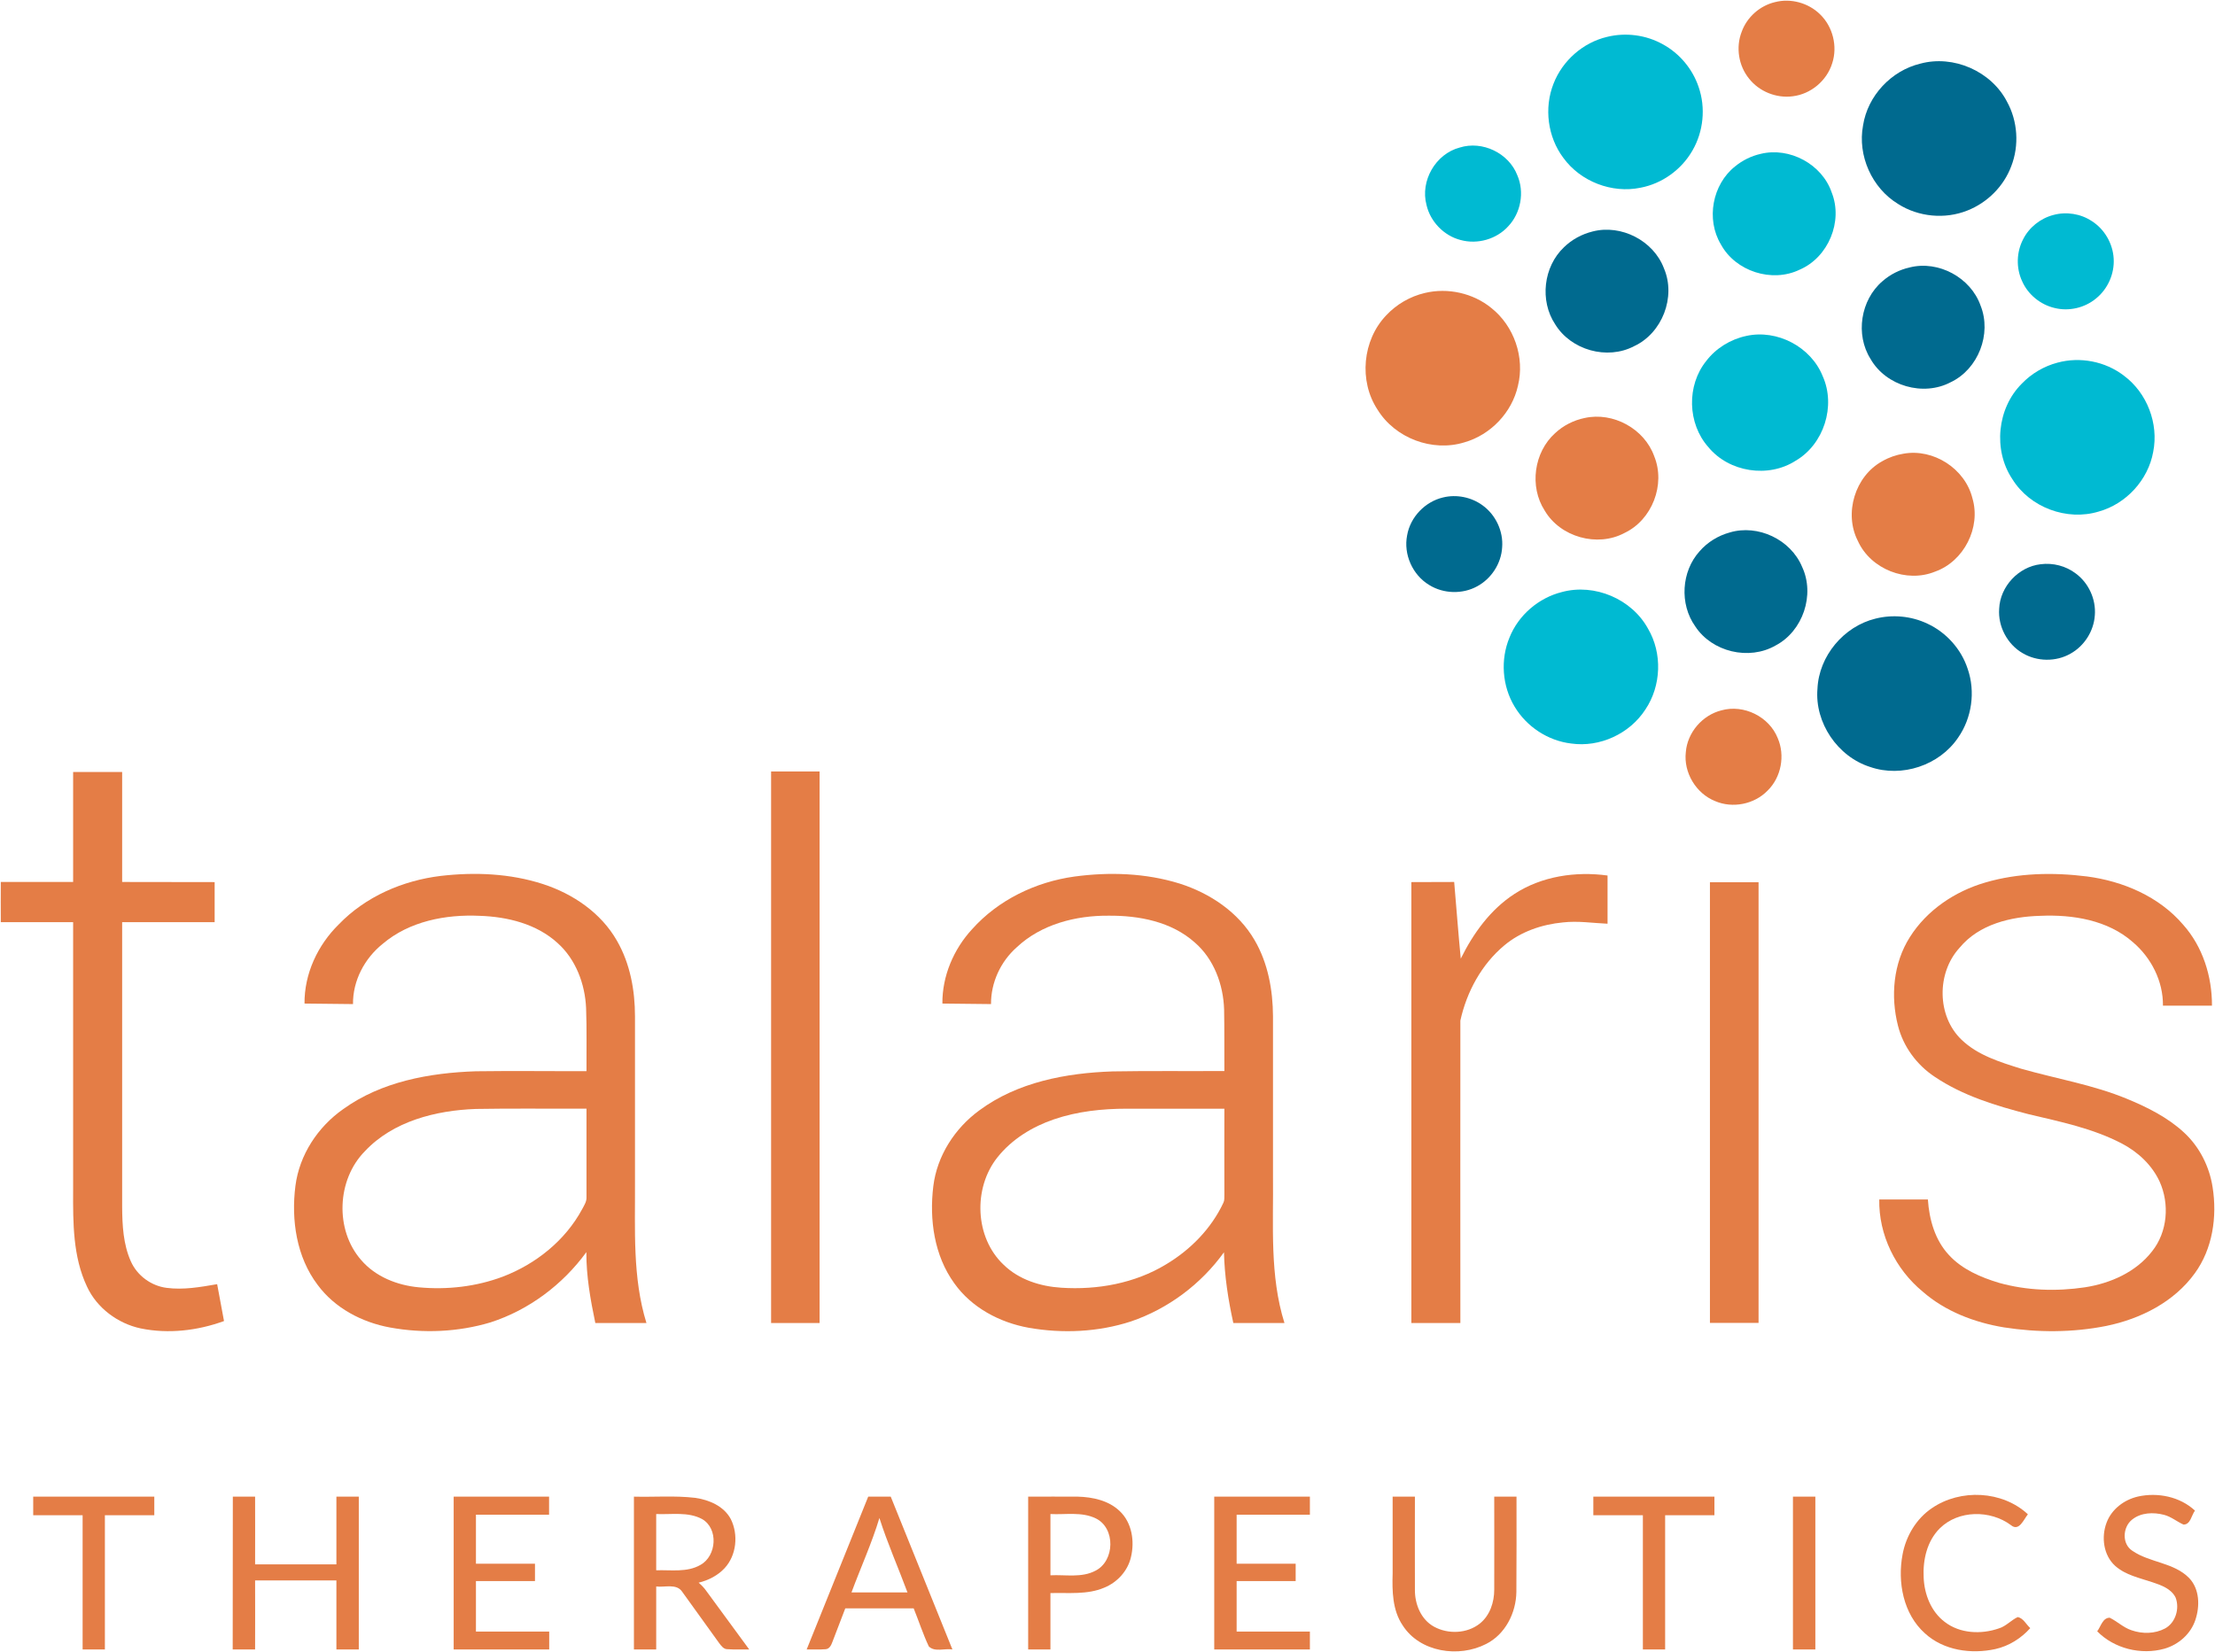 <svg version="1.2" xmlns="http://www.w3.org/2000/svg" viewBox="0 0 1681 1254" width="1681" height="1254">
	<title>e68f3bd329c448ffd689f75e98717973-svg</title>
	<style>
		.s0 { fill: #e47d46 } 
		.s1 { fill: #00bad2 } 
		.s2 { fill: #006a8f } 
	</style>
	<g id="#e47d46ff">
		<path id="Layer" class="s0" d="m1347.1 1.6c12-3.1 25.3 0.6 34.1 9.2c9.8 9.4 13.5 24.4 9.3 37.2c-4.1 13.3-16.3 23.5-30.1 25.1c-12.3 1.6-25.3-3.6-33-13.4c-8-9.8-10.2-23.8-5.6-35.6c4-11.1 13.8-19.8 25.3-22.5z" />
		<path id="Layer" class="s0" d="m1081.3 222.4c17.4-4.2 36.7 0.1 50.5 11.4c17.3 13.7 25.5 37.6 20.2 59c-4.5 20.3-20.7 37.3-40.7 43c-24.3 7.5-52.6-3.2-65.9-24.9c-14.3-21.7-11.4-52.7 6.6-71.5c7.8-8.4 18.2-14.4 29.3-17z" />
		<path id="Layer" class="s0" d="m1202.6 317.3c21.6-4.8 45.3 8.1 52.8 29c8.8 21.5-1.6 48.4-22.6 58.3c-20.6 11-48.7 3.1-60.5-17c-11.8-18.3-8.2-44.3 7.9-58.8c6.2-5.8 14.1-9.8 22.4-11.5z" />
		<path id="Layer" class="s0" d="m1444.6 344.4c22.7-4.1 46.7 11.3 52.3 33.8c6.6 22.2-6.4 47.9-28.3 55.7c-21.7 8.9-48.9-1.8-58.6-23.2c-10.8-21-2.2-49.3 18.5-60.6c5-2.9 10.5-4.8 16.1-5.7z" />
		<path id="Layer" class="s0" d="m1306.5 539.2c16.9-4.7 36.1 4.8 42.6 21c5.8 13.3 2.7 29.9-7.7 40c-10.1 10.4-26.6 13.6-39.8 7.9c-14.5-5.8-24-21.7-22.2-37.2c1.2-14.9 12.6-28.1 27.1-31.7z" />
		<path id="Layer" class="s0" d="m585.2 585.6q18.4 0 36.8 0q0 209.3 0 418.7q-18.4 0-36.8 0q-0.1-209.4 0-418.7z" />
		<path id="Layer" class="s0" d="m55.5 669.5c0-27.8 0-55.7 0-83.5q18.6 0 37.2 0q0 41.8 0 83.5c23.4 0.1 46.8 0 70.2 0.1q0 15.2 0 30.4c-23.4 0-46.8 0-70.2 0q0 108 0 216.1c0.1 14 0.8 28.4 6.6 41.4c4.8 10.8 15.4 18.6 27.1 20.1c12.8 1.7 25.7-0.6 38.4-2.8q2.6 14 5.2 28c-20 7.3-42.2 9.9-63.2 5.6c-17.4-3.7-33.3-15.5-40.8-31.8c-10.7-22.6-10.6-48.4-10.5-72.9q0-101.9 0-203.7q-27.5 0-54.9 0c0-10.2-0.1-20.3 0-30.5q27.4 0 54.9 0z" />
		<path id="Layer" fill-rule="evenodd" class="s0" d="m257.1 701.7c20.3-21.1 48.5-33.3 77.4-36.8c25.9-3 52.6-1.9 77.6 6.2c22.8 7.4 44.1 21.9 56.1 43c10 17.3 13.7 37.6 13.7 57.4q0 63 0 126c0.2 35.6-2 72.2 8.7 106.8q-19.4 0-38.8 0c-3.7-17.7-6.9-35.6-6.8-53.8c-18 24.7-43.6 43.9-72.7 53.3c-24.6 7.4-51.1 8.5-76.3 3.9c-21.3-3.9-41.9-14.7-54.9-32.3c-16.1-21.2-20.2-49.3-16.9-75.2c3-23.5 17-44.8 36.3-58.3c29-20.9 65.5-27.5 100.6-28.7c28-0.4 56 0 84-0.1c-0.1-16 0.3-31.9-0.3-47.8c-0.8-18.4-7.8-37.1-21.7-49.5c-15.9-14.5-38-19.9-59-20.6c-25.9-1.2-53.5 4.1-73.7 21.3c-13.7 11-22.7 27.9-22.5 45.7c-12.2-0.1-24.5-0.2-36.8-0.4c-0.2-22.6 10-44.4 26-60.1zm19.8 172.2c-21.3 21.6-22.9 59.7-2.8 82.6c10.9 12.7 27.4 19.2 43.8 20.7c21.5 2 43.5-0.5 63.7-8.1c25.1-9.6 47.5-27.5 60.3-51.4c1.5-2.8 3.4-5.7 3.2-9q0-33.6 0-67.1c-28 0.1-56-0.3-84 0.2c-30.4 1.1-62.8 9.3-84.2 32.1z" />
		<path id="Layer" fill-rule="evenodd" class="s0" d="m737.7 705.4c19.9-22.3 48.2-35.9 77.6-40c26.6-3.6 54.1-2.7 79.9 5.3c23 7.3 44.6 21.7 56.9 42.9c10.2 17.4 13.9 37.9 14 57.9c0 40.5 0 80.9 0 121.3c0.4 37.2-2.6 75.4 8.7 111.5q-19.4 0-38.8 0c-3.9-17.7-6.7-35.6-7.1-53.7c-17.4 24.2-42.4 42.9-70.6 52.5c-24.9 8.1-51.9 9.3-77.6 4.8c-22.1-4-43.4-15.3-56.5-33.8c-15.2-21-19-48.3-15.9-73.6c2.8-23.1 16.3-44 34.9-57.6c29-21.5 65.9-28.4 101.2-29.6c28.3-0.5 56.5-0.1 84.8-0.3c-0.1-15.5 0.1-31.1-0.2-46.7c-0.6-18.9-7.7-38.3-22.3-50.9c-17.7-15.8-42.3-20.5-65.4-20.3c-24.9-0.2-51.1 6.5-69.7 24c-12.2 10.8-19.6 26.7-19.5 43.1c-12.3-0.2-24.6-0.2-36.9-0.4c-0.2-20.8 8.5-41.2 22.5-56.4zm62.1 144.3c-16.4 5.6-31.9 15.1-42.8 28.8c-18.6 23.3-17.3 60.9 4.7 81.6c11.6 11.3 27.8 16.4 43.7 17.4c27.4 1.8 55.8-3.3 79.5-17.7c18.6-11.1 34.4-27.2 43.6-46.9c0.9-1.9 0.6-4 0.7-6.1c-0.1-21.7 0-43.4 0-65.2c-24.6 0-49.3 0-73.9 0c-18.7 0-37.7 2-55.5 8.1z" />
		<path id="Layer" class="s0" d="m1149.3 678.6c20.7-13.5 46.5-17.3 70.7-14q0 18.3 0 36.6c-11.3-0.5-22.5-2.3-33.8-1c-16 1.5-32.1 7-44.5 17.4c-17.3 14.4-28.6 35.3-33.4 57.1c-0.1 76.5 0 153 0 229.6q-18.6 0-37.2 0q0-167.4 0-334.7q16.3-0.1 32.5-0.1c1.7 19.4 3.1 38.8 5 58.2c9.5-19.2 22.5-37.3 40.7-49.1z" />
		<path id="Layer" class="s0" d="m1506.7 669.9c24.9-7.3 51.4-7.8 77.1-4.6c27.4 3.6 54.7 15.2 73 36.6c14.9 16.7 22 39.3 21.9 61.5c-12.4 0-24.8 0-37.2 0c0.2-18.5-8.8-36.3-22.8-48.2c-19-16.8-45.7-21.1-70.3-20c-22.2 0.6-46.5 6.3-61.3 24.3c-17.4 19-17.3 51.8 1.6 69.8c12.3 11.8 29.1 16.9 45 21.9c26.9 7.7 54.7 12.2 80.7 23c15.5 6.4 30.8 14.1 43.1 25.5c11.8 10.9 19.3 25.9 21.7 41.6c3.5 22.4 0 46.6-13.5 65.2c-15.8 21.9-41.3 34.7-67.2 40c-25.5 5.1-52 5.1-77.7 1.1c-22.3-3.7-44.5-12.1-61.7-27.2c-20.6-17-33.4-43.1-32.9-69.9q18.5 0 36.9 0c1 15.2 5.4 30.9 16 42.2c10 10.9 24.1 16.9 38 21.1c21.1 5.9 43.5 6.6 65.1 3.4c19.5-3 38.9-11.6 51.1-27.4c11.7-14.7 13.3-35.9 5.7-52.8c-5.8-12.6-16.4-22.5-28.6-28.9c-22.1-11.6-46.8-16.6-70.8-22.3c-24.8-6.4-49.9-14-71.3-28.4c-13.6-9-23.9-22.9-27.9-38.8c-5.7-22.3-3.6-47.4 9-67.2c12.9-20.5 34.2-34.8 57.3-41.5z" />
		<path id="Layer" class="s0" d="m1297.7 669.7q18.4-0.1 36.9 0q0 167.3 0 334.5q-18.5 0.1-36.9 0q0-167.2 0-334.5z" />
		<path id="Layer" class="s0" d="m25.2 1136.1c30.6 0 61.3 0 91.9 0q0 7 0 14.1q-18.7 0-37.5 0q0 50.9 0 101.9q-8.4 0-16.9 0c0-34 0-68 0-101.9q-18.7 0-37.5 0q0-7.1 0-14.1z" />
		<path id="Layer" class="s0" d="m921.5 1136.1q36.3 0 72.6 0q0 6.8 0 13.7c-18.6 0-37.1 0-55.6 0q0 18.6 0 37.2q22.4 0 44.8 0q0 6.6 0 13.2q-22.4 0-44.8 0q0 19.1 0 38.3c18.5 0 37 0 55.6 0q0 6.8 0 13.6q-36.3 0-72.6 0q0-58 0-116z" />
		<path id="Layer" class="s0" d="m1466.2 1144.8c21.6-14.8 53.5-13.3 72.8 4.7c-3.2 3.9-6.7 13.4-12.9 8.2c-15.6-11.6-39.8-11.5-53.9 2.4c-9.8 9.7-13 24.1-12.3 37.4c0.5 12.7 5.6 25.9 16 33.7c11.5 8.9 27.7 9.6 41.1 4.9c5.4-1.6 9.3-6.3 14.3-8.6c4.2 0.8 6.4 5.6 9.5 8.4c-7 7.8-16.2 13.6-26.5 15.9c-18.3 4-39.2 1.1-53.4-11.9c-16.5-14.7-21-39-17-60c2.6-13.9 10.4-27.1 22.3-35.1z" />
		<path id="Layer" class="s0" d="m1622.6 1136c15-3.3 31.8 0.1 43.2 10.7c-2.7 3.5-3.3 10.6-8.7 10.6c-5-2.2-9.3-6-14.8-7.4c-8-2.1-17.6-1.8-24.3 3.7c-7.1 5.7-7.8 18.4 0.3 23.6c13.2 9.1 31.5 8.8 43.1 20.7c8 8.4 8.2 21.4 4.7 31.8c-3.5 10.6-12.7 18.7-23.4 21.8c-17.7 5-38.2 0-51.1-13.2c2.8-3.6 4.1-10.3 9.5-10.3c5.7 2.8 10.4 7.5 16.5 9.5c8.2 2.9 17.8 2.8 25.6-1.4c7.9-4.4 11.1-15.1 7.9-23.4c-3.3-6.7-10.9-9.4-17.5-11.6c-9.8-3.3-20.4-5.4-28.3-12.4c-9-8.1-10.7-21.9-6.6-32.8c3.8-10.3 13.4-17.5 23.9-19.9z" />
		<path id="Layer" class="s0" d="m176.6 1252.1c0-38.7 0-77.4 0.1-116q8.4 0 16.9 0c0.1 17.1 0 34.2 0 51.4q30.9 0 61.7 0c0-17.2 0-34.3 0-51.4q8.5 0 17 0q0 58 0 116q-8.5 0-17 0c0-17.5 0-34.9 0-52.4q-30.8 0-61.7 0c0 17.5 0.1 34.9 0 52.4q-8.5 0-17 0z" />
		<path id="Layer" class="s0" d="m344.3 1136.1q36.2 0 72.4 0q0 6.8 0 13.7q-27.7 0-55.5 0q0 18.6 0 37.2q22.4 0 44.8 0q0.1 6.6 0 13.2q-22.4 0-44.8 0q0 19.1 0 38.3q27.8 0 55.6 0q0.1 6.8 0 13.6q-36.2 0-72.5 0q0-58 0-116z" />
		<path id="Layer" fill-rule="evenodd" class="s0" d="m481.1 1252.1c0-38.7 0-77.4 0-116c15.5 0.4 31-0.9 46.4 0.9c10.6 1.5 21.8 6.2 27.1 16.1c5.9 11.8 4.4 27.5-4.7 37.3c-5.2 5.6-12.3 9.2-19.7 11c2.1 1.8 4.1 3.8 5.7 6.1c10.9 14.9 21.8 29.7 32.7 44.6c-5.5-0.1-11 0.2-16.4-0.2c-3 0.1-4.8-2.5-6.4-4.6c-9.3-13-18.6-25.9-28-38.9c-4.3-6.6-13.2-3.3-19.8-4.1c0 15.9 0 31.8 0 47.8q-8.4 0-16.9 0zm16.9-102.8c0 14.3 0 28.5 0 42.7c11.2-0.4 23.5 1.8 33.6-4.1c12.3-6.8 13.8-27.6 1.2-34.8c-10.6-5.7-23.2-3.3-34.8-3.8z" />
		<path id="Layer" fill-rule="evenodd" class="s0" d="m658.9 1136.1q8.6 0 17.1 0c15.6 38.7 31.2 77.3 46.8 116c-5.8-1-13.3 2.2-17.9-2.3c-4.4-9.3-7.6-19.3-11.5-28.9c-17.3 0-34.6 0-51.9 0c-3.2 8.4-6.5 16.8-9.7 25.3c-0.9 2.4-2.1 5.4-5.1 5.7c-4.8 0.4-9.7 0.1-14.5 0.2q23.3-58 46.7-116zm-12.7 72.7q21.3 0 42.5 0c-7-18.9-15.2-37.3-21.3-56.5c-5.8 19.2-14.2 37.6-21.2 56.5z" />
		<path id="Layer" fill-rule="evenodd" class="s0" d="m780.3 1136.1c12.6 0 25.1-0.1 37.7 0c11.3 0.3 23.4 2.9 31.8 11c9.3 8.8 11.4 22.9 8.5 34.9c-2.4 10.5-10.4 19.2-20.3 23.2c-12.9 5.5-27.2 3.7-40.8 4.1c0 14.2 0 28.5 0 42.8q-8.5 0-16.9 0q0-58 0-116zm16.9 13.2q0 23.3 0 46.5c11.3-0.6 23.7 2.1 34.2-3.5c14.7-7.4 15.3-32.4 0.2-39.7c-10.7-5.2-23-2.7-34.4-3.3z" />
		<path id="Layer" class="s0" d="m1056.9 1136.1q8.4 0 16.9 0c0 23.5-0.1 47.1 0 70.7c-0.1 10.9 4.6 22.6 14.5 28c10.7 5.9 25.2 5.3 34.8-2.4c7.7-6.2 10.9-16.2 10.9-25.7c0.1-23.5 0-47.1 0-70.6q8.5 0 16.9 0c0 24.1 0.1 48.2-0.1 72.3c-0.2 15.9-8.4 32.2-22.9 39.5c-20.7 10.7-50.3 6.4-63.4-14.1c-7.8-11.6-8-26-7.6-39.4q0-29.2 0-58.3z" />
		<path id="Layer" class="s0" d="m1209.2 1136.1q45.9 0 91.9 0q0 7 0 14.1q-18.7 0-37.4 0c0 33.9 0 67.9 0 101.9q-8.5 0-16.9 0q0-51 0-101.9c-12.6 0-25.1 0-37.6 0q0-7.1 0-14.1z" />
		<path id="Layer" class="s0" d="m1360.7 1136.1q8.5 0 17 0q0 58 0 116q-8.5 0-17 0q0-58 0-116z" />
	</g>
	<g id="#00bad2ff">
		<path id="Layer" class="s1" d="m1219.6 28c14.2-3.5 29.6-1.5 42.3 5.6c12.7 6.9 22.6 18.7 27.2 32.4c5.5 15.8 3.7 33.9-4.7 48.3c-8.3 14.5-23 25.1-39.4 28.2c-21.7 4.5-45.5-4.7-58.5-22.6c-12-15.9-14.8-38-7.5-56.4c6.8-17.5 22.4-31.2 40.6-35.5z" />
		<path id="Layer" class="s1" d="m1107.8 112c17.2-5.4 37.2 4.2 43.7 21c5.6 12.8 2.7 28.7-6.9 38.8c-8.9 9.8-23.3 13.9-36.1 10.4c-12.6-3.2-23-13.9-25.9-26.6c-4.9-18.3 6.9-38.8 25.2-43.6z" />
		<path id="Layer" class="s1" d="m1336.2 116.8c22-5.4 46.6 7.9 53.9 29.3c8.8 22-2.6 49.3-24.3 58.6c-21 10.2-48.7 1.3-59.8-19.2c-11.4-19-6.5-45.5 10.8-59.2c5.6-4.6 12.3-7.9 19.4-9.5z" />
		<path id="Layer" class="s1" d="m1558.3 163.2c9.8-2.7 20.8-1 29.3 4.7c9.6 6.1 15.9 17.1 16.5 28.4c0.7 11.4-4.4 23-13.3 30.2c-8.6 7.2-20.6 10-31.5 7.3c-10.8-2.5-20.3-10.3-24.7-20.4c-4.6-9.9-4.3-21.9 0.7-31.6c4.5-9.1 13.1-16 23-18.6z" />
		<path id="Layer" class="s1" d="m1325.3 255c23.4-5.2 49.1 8.3 58 30.6c10.1 22.6 0.9 51.6-20.5 64.1c-20.7 13.4-50.6 8.8-66.3-10.3c-15.9-17.9-16.6-46.8-1.6-65.4c7.4-9.7 18.5-16.5 30.4-19z" />
		<path id="Layer" class="s1" d="m1561.4 275.3c17.2-4.7 36.4-1 50.5 9.9c17.5 13 26.5 36.3 22.2 57.8c-3.8 21.3-20.5 39.5-41.3 45.3c-24.2 7.4-52.3-3.1-65.6-24.6c-14.7-22-11.6-53.8 7.2-72.5c7.3-7.6 16.8-13.2 27-15.9z" />
		<path id="Layer" class="s1" d="m1185.4 449.4c24.8-6.7 53 5.3 65.3 27.8c11 18.7 10.1 43.4-2 61.4c-11.9 18.4-34.6 28.9-56.3 25.8c-17.7-2.1-33.9-12.8-43-28.1c-9.4-15.6-10.8-35.6-3.8-52.4c6.8-17 22.1-30.1 39.8-34.5z" />
	</g>
	<g id="#006a8fff">
		<path id="Layer" class="s2" d="m1457.4 48.3c25.1-6.8 53.7 5.7 65.7 28.8c8.2 14.8 9.4 33.3 3.3 49c-5.7 15.3-18.1 27.7-33.3 33.7c-17 6.8-37.1 4.9-52.5-4.9c-20-12.1-31-36.8-26.7-59.7c3.5-22.5 21.4-41.6 43.5-46.9z" />
		<path id="Layer" class="s2" d="m1208.7 175.7c21.7-5.6 46.2 7 54.1 28c9.3 21.7-1.3 49.2-22.7 59.1c-20.4 10.7-47.9 3-59.9-16.7c-11.8-17.9-8.9-43.6 6.7-58.4c6-5.9 13.7-10 21.8-12z" />
		<path id="Layer" class="s2" d="m1449.3 203c21.9-5.5 46.3 7.7 53.8 29c8.6 21.5-1.8 48.2-22.6 58.1c-20.9 11.1-49.2 2.9-60.9-17.6c-11.7-18.5-7.6-44.8 9-59c5.9-5.2 13.1-8.8 20.7-10.5z" />
		<path id="Layer" class="s2" d="m1095.2 377.6c10.2-2.5 21.4-0.2 29.8 5.9c10.1 7.2 16 19.8 15 32c-0.7 12.3-8.2 23.8-19 29.6c-11.1 6.1-25.5 5.7-36.3-1c-12.7-7.6-19.7-23.3-16.8-37.8c2.4-13.8 13.6-25.5 27.3-28.7z" />
		<path id="Layer" class="s2" d="m1312.7 404.2c21.4-6.4 46.2 5.3 54.9 26c10 21.2 0.7 48.9-20.1 59.8c-20.2 11.6-48.3 4.9-61-14.6c-12-16.9-10.5-41.7 3.4-57c6-6.9 14.1-11.8 22.8-14.2z" />
		<path id="Layer" class="s2" d="m1548.7 428.3c9.4-1.2 19.1 1.3 26.6 7c9.8 7.2 15.5 19.6 14.5 31.8c-0.8 12-8 23.3-18.5 29.1c-11 6.3-25.4 6.1-36.3-0.4c-11.6-6.7-18.8-20.3-17.8-33.7c0.7-16.9 14.7-31.9 31.5-33.8z" />
		<path id="Layer" class="s2" d="m1423.3 469.6c13-3.3 27.2-2 39.4 3.8c14.3 6.6 25.7 19.3 30.6 34.3c6 17.3 3.2 37.3-7.3 52.3c-14.2 21-42.7 30.5-66.7 22.2c-24.7-7.8-42.2-33.6-40-59.4c1.1-24.8 19.9-47.3 44-53.2z" />
	</g>
</svg>